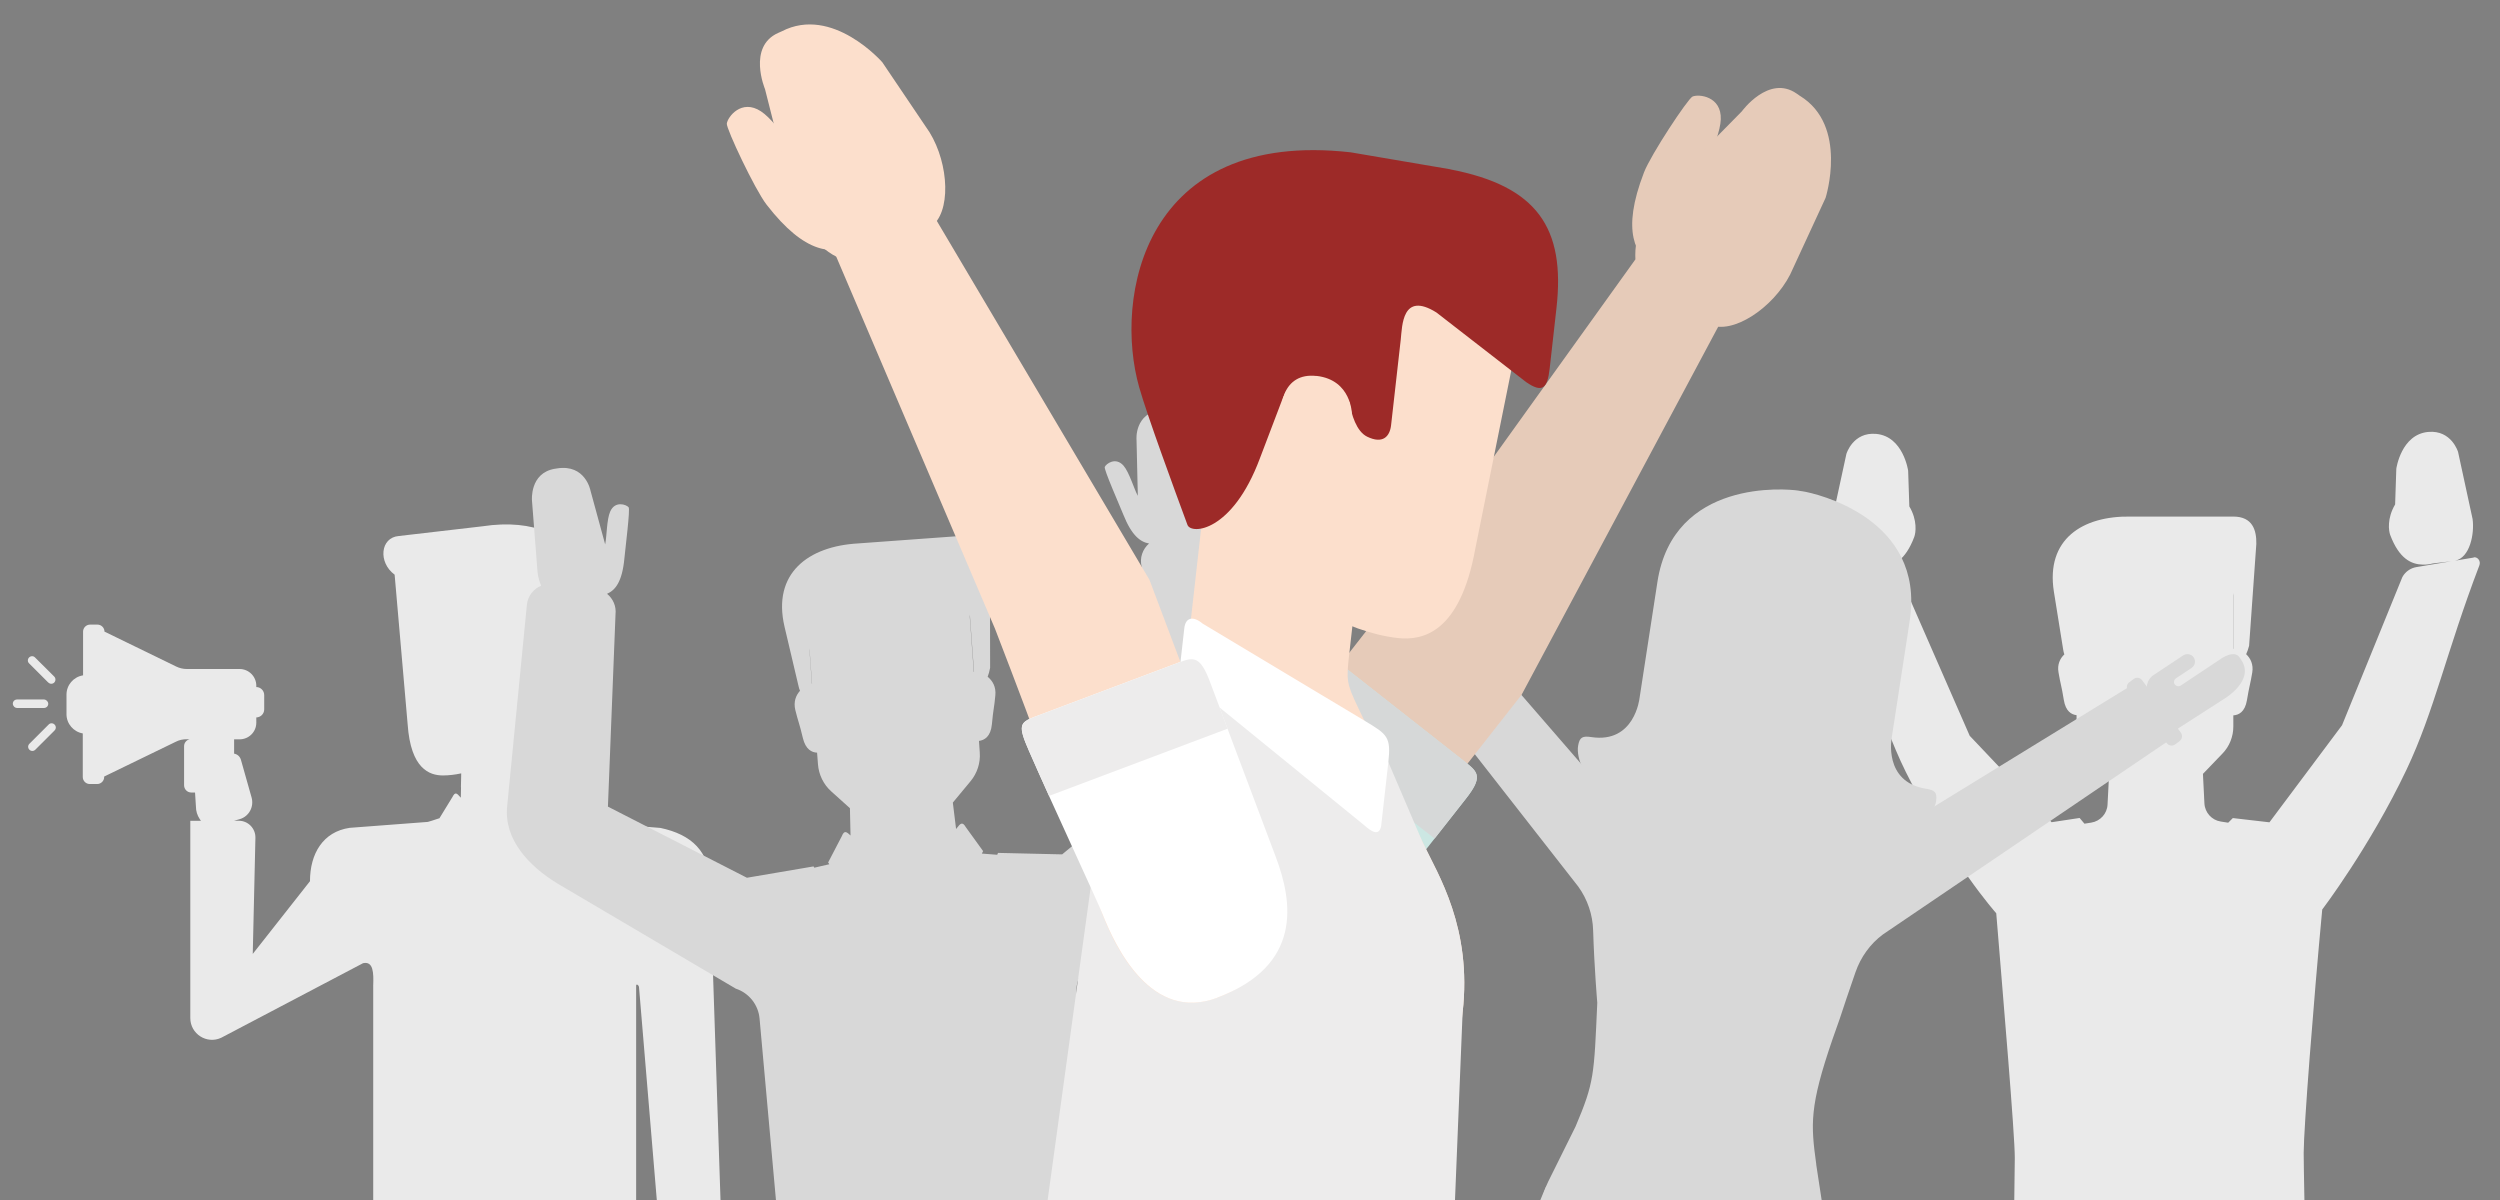 <?xml version="1.0" encoding="UTF-8"?> <svg xmlns="http://www.w3.org/2000/svg" id="Layer_2" data-name="Layer 2" viewBox="0 0 253.4 121.65"><rect x="0" y="0" width="253.4" height="121.65" fill="#808080" stroke="none"/><defs><style> .cls-1 { fill: #eaeaea; } .cls-2 { fill: #edecec; } .cls-3 { fill: #fff; } .cls-4 { fill: #e6cbb9; } .cls-5 { fill: #fcdfcc; } .cls-6 { fill: #cce7e3; } .cls-7 { fill: #d8d8d8; } .cls-8 { fill: #d6d8d8; } .cls-9 { fill: #9d2a28; } </style></defs><path class="cls-1" d="m250.76,56.51l-1.92.32c1.51-.28,1.99-2.74,1.78-4.23l-1.47-6.79s-.66-2.24-3.02-2.03c-2.76.25-3.24,3.73-3.24,3.73l-.12,3.62c-.84,1.42-.65,2.69-.5,3.09.91,2.42,2.14,2.98,3.29,3.01h0s.02,0,.02,0c.19,0,.37,0,.55-.03.16-.02.31-.05.46-.09l1.87-.22-3.53.59c-.61.1-1.14.48-1.43,1.02l-6.11,15.01-7.36,9.84-3.71-.43-.47.47-.76-.12c-.91-.14-1.6-.91-1.65-1.83l-.15-3,1.98-2.06c.71-.73,1.1-1.72,1.1-2.74v-1.13c.52-.03,1.18-.32,1.38-1.54.25-1.5.34-1.6.54-2.81.13-.81-.17-1.43-.62-1.85.12-.26.22-.54.3-.86l.73-10.31c.03-1.4-.38-2.78-2.33-2.78h-4.41s-5.98,0-5.98,0c-4.92-.09-8.63,2.31-7.8,7.6l.94,5.86c.02.18.07.35.12.51-.44.42-.73,1.03-.59,1.82.2,1.21.3,1.31.54,2.81.19,1.15.78,1.47,1.29,1.53v1.14c0,1.02.4,2,1.1,2.74l2.19,2.28-.06,1.16h0s-.09,1.74-.09,1.74c-.04.92-.74,1.69-1.65,1.83l-.69.11-.49-.58-2.84.43-8.3-8.76-6.99-15.98c-.33-.53-.86-.9-1.47-1.02l-.75-.15c.09,0,.19,0,.28,0h.02s0,0,0,0c1.15-.03,2.38-.59,3.29-3.01.15-.4.34-1.68-.5-3.09l-.12-3.62s-.49-3.48-3.24-3.73c-2.36-.21-3.02,2.03-3.02,2.03l-1.47,6.79c-.18,1.23.14,3.14,1.11,3.91l-1.31-.26c-.42-.08-.7.38-.52.77,3.54,7.71,5.39,15.32,8.21,21.02,4.53,9.14,9.17,14.33,9.17,14.33.71,8.73,1.88,22.34,1.88,24.79,0,.99-.08,7.52-.2,10.63-.01.27.09.5.23.7l.03,2.5v47.82h.09c-.15.44-.41,1-.86,1.53-.41.48-1.24,1.06-1.78,1.38-1.39.85-1.72,1.69-1.72,3.18,0,0,0,0,0,0,0,0,0,.02,0,.03v1.84c0,1.44.46,1.44,1.42,1.44h10c1.35,0,2.52-.92,3.69-2.12h1.08c.3,0,.47-.12.47-.84v-2.2c0-.13-.02-.23-.06-.31l-.66-3.6c.66-.56,1.09-1.4,1.09-2.35l.27-40.28c.07-.79.74-1.4,1.54-1.4s1.47.61,1.54,1.4l.09,40.28c0,1.18.67,2.17,1.63,2.67l-.6,3.28c-.03.08-.06.18-.06.31v2.2c0,.72.17.84.47.84h1.08c1.17,1.2,2.34,2.12,3.69,2.12h10c.96,0,1.42,0,1.42-1.44v-1.84s0-.01,0-.02c0,0,0,0,0-.02,0-1.48-.33-2.33-1.72-3.18-.54-.33-1.36-.91-1.78-1.38-.45-.53-.72-1.09-.87-1.53-.06-.16-.16-.29-.27-.4h.03s-.05-47.56-.05-47.56l.02-2.2c.2-.2.32-.47.3-.78-.16-3.25-.27-10.17-.27-11.2,0-2.46,1.01-15.42,1.88-24.67,0,0,4.84-6.37,8.54-14.17,2.82-5.93,4.05-11.97,7.39-20.72.16-.42-.16-.88-.6-.81Zm-24.36,3.85v5.4h-.02v-5.65c.01.08.02.16.02.24Zm-15.91,5.41v-3.25s0-.06,0-.09v3.34h0Z"></path><g><path class="cls-1" d="m4.93,73.44c.16-.17.43-.17.6,0,.17.17.17.43,0,.6l-1.95,1.95c-.17.17-.43.17-.6,0-.17-.17-.17-.43,0-.6l1.95-1.95Z"></path><path class="cls-1" d="m1.72,70.9h2.75c.23.02.42.21.42.44,0,.23-.19.42-.43.42H1.72c-.23-.01-.42-.21-.42-.44,0-.23.19-.42.43-.42Z"></path><path class="cls-1" d="m4.9,69.19l-1.95-1.95c-.17-.16-.17-.43,0-.6.17-.17.44-.17.6,0l1.95,1.94c.16.17.16.43,0,.6-.17.17-.43.17-.6,0Z"></path><path class="cls-1" d="m8.42,68.45v-4.43c0-.39.32-.71.71-.71h.75c.39,0,.71.32.71.71h0s7.27,3.54,7.27,3.54c.33.16.7.25,1.07.25h5.35c.94,0,1.7.76,1.7,1.7v.13c.44,0,.8.37.8.81v1.46c0,.44-.36.8-.8.81v.53c0,.94-.76,1.69-1.7,1.69h-.55s0,1.45,0,1.45c.32.05.59.28.69.62l1.08,3.82c.27.95-.27,1.93-1.2,2.2l-.58.16h.48c.95,0,1.71.78,1.69,1.73l-.27,11.77,5.8-7.37c0-2.79,1.32-5.02,4.03-5.41l7.91-.6s.55-.15,1.2-.38v-.02s1.31-2.14,1.31-2.14c.26-.51.42-.4.79.03l.05.06.02-1.07s0,0-.01,0l.03-1.4c-.62.13-1.24.21-1.85.21-1.37,0-3.27-.67-3.58-5.18l-1.32-15.17c-1.69-1.24-1.46-3.77.43-3.92l8.44-.98c10.85-1.65,12.88,7.6,11.04,12.22-.58,1.47-2.17,5.54-3.21,8.15h-.59c-.15,0-.31-.04-.48-.1l.03,1.26s0,.01-.01.02l.12,5.85c.33-.37.5-.46.74.03l1.33,2.14-.09.16,1.3.2,7.89.64c3.14.66,5.03,2.39,5.03,5.7l1.16,34.99.39,6.44s.39,3.98-2.4,4.1c-.13,0-.25,0-.36.02-.79.03-1.07-.93-1.11-1.74l-.25-5.49c-.01-.27-.24-.49-.51-.48-.27.01-.48.24-.47.52l.09,2.1c.02.48-.34.88-.81.9-.47.02-.87-.35-.89-.83l-.18-3.96c-.03-.66.3-1.25.81-1.58-.47-.01-.63-.12-.7-.99l-1.97-23.56c-.03-.23-.29-.37-.29-.15v23.6c0,.93-.08.94-.53.94v42.86c0,.07,0,.13-.01.19l2.27,2.76c.56.7,1.37,1.27,1.41,2.55,0,.02,0,.03,0,.05,0,0,0,0,0,0,0,0,0,.02,0,.03v1.51c0,1.18-.37,1.18-1.17,1.18h-9.02c-1.11,0-2.07-.75-3.03-1.74h-.88c-.25,0-.38-.1-.38-.69v-1.8s0-2.94,0-2.94c0-.12,0-.23,0-.33,0-.04,0-.08,0-.12,0,0,0-.01,0-.02-.15-.1-.21-.34-.22-.87l-.86-36.43c-.07-1.55-1.66-1.49-1.73.06l-1.02,36.48c0,.38-.06.6-.18.73,0,.02,0,.03,0,.05,0,.04,0,.07,0,.11,0,.1,0,.21,0,.33v2.94s0,1.8,0,1.8c0,.59-.14.69-.39.69h-.88c-.96.98-1.92,1.74-3.03,1.74h-9.02c-.79,0-1.17,0-1.17-1.18v-1.51s0-.01,0-.02c0,0,0,0,0,0,0-1.08.84-1.89,1.41-2.6l2.2-2.68c0-.1,0-.21,0-.32v-42.82c-.23-.02-.42-.16-.42-.93v-23.6c.05-1.3.02-2.51-1.03-2.28h0s-14.38,7.56-14.38,7.56c-1.46.68-3.13-.39-3.13-2v-19.99h1.08s-.13-.19-.13-.19c-.25-.37-.38-.81-.38-1.26l-.09-1.42s0,0,0,0h-.38c-.41,0-.73-.33-.73-.74v-3.96c0-.35.25-.63.58-.7h-.3s-.04,0-.04,0c-.37,0-.74.08-1.07.25l-7.27,3.53v.05c0,.39-.32.71-.71.71h-.75c-.39,0-.71-.32-.71-.71v-4.42c-.93-.16-1.65-.97-1.65-1.95v-1.98c0-.98.71-1.79,1.65-1.95Z"></path></g><g><path class="cls-7" d="m218.31,68.4c-.74.49-.94,1.48-.46,2.2l2.39,3.58,5.24-3.37s3.09-1.83,1.7-3.91c-.07-.1-.13-.19-.18-.27-.39-.59-1.24-.28-1.85.12l-4.1,2.73c-.2.14-.48.08-.62-.12-.14-.2-.08-.47.13-.61l1.57-1.04c.36-.24.46-.72.23-1.07-.23-.35-.72-.44-1.07-.21l-2.97,1.97Z"></path><path class="cls-7" d="m195.23,79.95c-4.39-.69-3.48-5.22-3.48-5.22,0,0,.72-4.6,1.82-11.82,1.6-10.43-9.6-12.92-10.85-13.11-.05,0-.13-.02-.22-.03-.08-.02-.16-.03-.21-.04-1.25-.2-12.67-1.2-14.29,9.23-1.12,7.22-1.82,11.82-1.82,11.82,0,0-.49,4.6-4.89,3.93-.87-.13-1.18,0-1.33.86-.23,1.25.71,3.69,2.83,4.68.98.46,2.22.53,4.85,1.01l19.57,3.02c2.66.33,3.85.64,4.93.5,2.31-.31,3.94-2.36,4.11-3.61.11-.87-.15-1.08-1.01-1.22Z"></path><g><path class="cls-7" d="m191.95,87.09l.45-1.33c-.62-.48-1.36-.87-2.26-1.14l-4.8-1.83h0s-.86-.33-.86-.33c-1.32-.5-2.13-1.83-1.98-3.23l.26-2.39.16-1.52-4.27-.66-.37-.06-.37-.06-4.27-.66-.3,1.5-.47,2.36c-.28,1.38-1.46,2.41-2.87,2.49l-.92.05h0s-5.13.3-5.13.3c-.86-.01-1.63.11-2.48,1.4v.42s30.48,4.7,30.48,4.7Z"></path><path class="cls-7" d="m156.29,121.47c-.78,2.5-1.26,5.62-1.26,5.62l-1.29,13.34h.01s-3.33,34.82-3.33,34.82l7.85,1.07,7.56-34.02,1.95-8.57s.44-1.2.68-1.43c.54-.52,1.47-.33,1.79.28.16.3.22,1.57.22,1.57l-.72,8.76-3.05,34.72,7.8,1.34,7.32-34.2h.01s2.79-13.11,2.79-13.11c0,0,.48-3.12.49-5.73l-28.83-4.45Z"></path></g><path class="cls-7" d="m182.77,76.7l.15-1.39-4.27-.66-.37-.06-.37-.06-4.27-.66-.3,1.5-.06.32c.91,1.13,2.26,2.21,4.22,2.51,2.22.34,4-.49,5.27-1.5Z"></path><path class="cls-7" d="m181.09,54.93l-7.51-1.13-2.11,13.69c-.11.74-.01,2.98.38,3.95,0,0,1.31,4.86,5.84,5.56,4.84.75,7.58-4.1,7.58-4.1.45-.74,1.12-2.63,1.21-3.09l2.11-13.69-7.5-1.19Z"></path><path class="cls-7" d="m171.08,61.91l2.66.41s7.03,1.14,12.63-3.96c1.35-1.23.89.02.89.02l-.34,2.22s-.82,4.39,2.24,4.86c1.84.28,1.01.16,1.01.16l.44-10.48-10.46-1.61-6.79-1.05-1.04,6.72-1.26,2.71Z"></path><path class="cls-7" d="m183.35,102.3l-17.35-2.68,2.77-17.95,4.21-.65,3.28,2.83c.34.34.79.34,1.25.18l5.6-1.44,3.08,1.31-2.84,18.39Z"></path><path class="cls-7" d="m185.7,141.87c.09,1.26-.62,2.33-1.52,2.19l-32.38-5c-1.26-.19-1.29-1.37-.86-2.57l5.78-16.24,27.81,4.29,1.18,17.33Z"></path><path class="cls-7" d="m184.1,118.04c-.56-4.08-.71-5.86,1.65-12.72l.72-2.04c.4-1.24.92-2.75,1.6-4.73.53-1.53,1.49-2.88,2.79-3.84l28.99-19.66-3.95-5.49-23.19,14.24h0c-1.17.72-2.48.77-3.39.5l-3.98-1.51h0s-.53-.2-.53-.2l-10.53,17.73-4.64-20.07-.55.03h0s-3.45.2-3.45.2c-2.11.12-3.74-1.17-3.75-1.18l-18.08-20.87-5.35,3.91,21.51,27.52c.94,1.3,1.47,2.86,1.51,4.46.12,3.83.42,7.32.42,7.32-.33,7.37-.3,8.05-2.2,12.54l-2.78,5.6c-.99,2.12-2.35,6.01-2.52,6.99l30.59,4.65c.14-.99.34-4.98.03-7.31l-.93-6.08Z"></path><path class="cls-7" d="m220.93,75.11c.27-.2.32-.58.12-.85l-3.93-5.32c-.2-.27-.58-.32-.85-.12l-.45.34c-.27.2-.32.58-.12.85l3.93,5.32c.2.27.58.32.85.12l.46-.34Z"></path><path class="cls-7" d="m172.41,87.38c-.57.41-1.38.14-1.57-.54l-1.44-5c-.24-.83.07-1.73.77-2.24l.97-.71c.64-.47,1.55-.33,2.02.31l3.57,4.47c.26.35.18.85-.17,1.1l-4.15,2.61Z"></path><path class="cls-7" d="m180.02,88.55c.42.57,1.27.54,1.66-.04l2.88-4.33c.48-.72.46-1.67-.06-2.37l-.71-.97c-.47-.64-1.38-.78-2.02-.31l-4.58,3.2c-.35.26-.43.75-.16,1.1l2.99,3.73Z"></path><path class="cls-7" d="m142.28,56.67c.55.69.45,1.69-.23,2.24l-3.36,2.69-3.98-4.79s-2.39-2.68-.44-4.24c.09-.07.18-.14.26-.21.56-.45,1.27.11,1.73.67l3.09,3.84c.15.19.44.23.62.07.19-.15.22-.43.06-.62l-1.18-1.47c-.27-.34-.22-.82.11-1.09.33-.26.81-.21,1.08.13l2.23,2.78Z"></path><path class="cls-7" d="m137.4,62.07c-.19-.27-.13-.65.14-.85l5.28-3.75c.27-.2.65-.13.85.14l.33.46c.2.27.13.65-.14.85l-5.28,3.75c-.27.19-.65.13-.85-.14l-.33-.46Z"></path></g><g><path class="cls-7" d="m152.36,168.3l-3.42-4.46c-.1-.13-.19-.24-.27-.34,0-.01-.02-.02-.03-.03-.06-.08-.12-.14-.17-.2-.02-.02-.04-.04-.05-.06-.04-.04-.08-.07-.11-.1-.06-.05-.12-.09-.17-.11,0,0,0,0,0,0-.01,0-.03-.01-.04-.01-.15-.34-.4-.64-.77-.84l-21.88-11.65-10.73-21.28c.13-.14.2-.42.16-1.01l-5.77-27.51c-.1-1.41.65-2.75,1.9-3.4l14.56-13.64c3.06-3.06,4.67-5.5,3.81-8.85l-4.9-19.62c-.25-.96-1.06-1.62-1.99-1.73.31-.7.36-1.59.24-2.41l-1.55-7.18s-.57-2.74-3.15-2.41c-.07,0-.14.02-.22.03-2.89.38-2.61,3.11-2.61,3.11l.13,5.66c-.39-.72-.86-2.37-1.44-3.05-.8-.93-1.78-.2-1.91.12-.11.25,1.51,3.9,1.88,4.83.85,2.13,1.73,2.78,2.61,2.93-.65.56-.98,1.46-.75,2.35l3.98,19.21-12.04,9.95-6.5-.15-.08.19-1.56-.12.13-.25-1.75-2.42c-.34-.58-.53-.43-.93.1l-.06.08-.33-2.68,1.8-2.17c.67-.81,1.01-1.85.93-2.91l-.08-1.17c.54-.07,1.19-.42,1.31-1.69.14-1.57.24-1.68.35-2.94.08-.85-.28-1.47-.78-1.87.1-.28.19-.57.25-.91l-.02-10.7c-.08-1.44-.6-2.84-2.62-2.69l-4.55.33-6.17.45c-5.09.28-8.74,3.04-7.48,8.44l1.41,5.98c.04.19.09.36.16.52-.42.46-.67,1.12-.48,1.93.3,1.23.41,1.33.77,2.86.28,1.17.92,1.46,1.44,1.48l.09,1.18c.08,1.05.56,2.04,1.34,2.74l1.9,1.71.06,2.77c-.44-.43-.64-.53-.89.08l-1.38,2.65.12.18-1.52.35-.08-.13-6.75,1.15-14.09-7.21.77-19.5c.09-.82-.26-1.59-.86-2.07.84-.37,1.54-1.22,1.76-3.6.09-1,.6-4.96.43-5.17-.22-.27-1.37-.7-1.87.43-.36.81-.34,2.52-.51,3.33l-1.49-5.46s-.51-2.7-3.39-2.24c-.09.01-.17.03-.25.04-2.53.44-2.29,3.2-2.29,3.2l.57,7.32c.06.45.18.91.36,1.33-.76.31-1.34,1.02-1.44,1.89l-2,20.42c-.37,3.44,2.25,6.11,5.02,7.83l18.15,10.7c1.34.44,2.29,1.64,2.41,3.04l2.66,29.46c.09,1.2.19,1.11.86,1.05l4.84,29.6c.36,2.18.97,4.31,1.84,6.34l9.88,23.12c.52.77,1.33,1.24,2.2,1.35l-.7,2.75c-.25,1.05-.75,2.34-.21,3.5,0,.01,0,.02.01.03,0,0,0,0,0,0,.23.5.39.83.76,1.62.59,1.26.99,1.08,1.84.68l9.69-4.54c1.19-.56,1.84-1.84,2.38-3.38l.95-.45c.27-.12.37-.3.07-.93l-.9-1.93h0s-1.48-3.16-1.48-3.16c-.06-.13-.11-.24-.17-.34-.03-.05-.05-.1-.08-.14,0-.02-.02-.04-.03-.06-.02-.4-.15-.81-.41-1.16l-11.02-24.67-2.48-18.25c-.44-2.66,2.94-4.57,4.96-1.92l10.8,16.78c1.17,1.82,2.86,3.26,4.84,4.13l18.67,8.16c.45.19.92.3,1.39.34l-.13,3.8c-.02,1.09-.4,2.23.57,3.49.33.44.56.73,1.09,1.42.85,1.11,1.2.84,1.95.27l8.49-6.51c1.04-.8,1.4-2.19,1.59-3.81l.83-.64c.23-.18.3-.37-.13-.93Zm-53.64-100.2h-.02s-.42-5.8-.42-5.8c.01.07.03.15.04.22l.41,5.58Zm-16.43,1.2l-.24-3.36c0-.07,0-.14,0-.21l.26,3.56h0Z"></path><path class="cls-7" d="m117.99,41.44s0,0,.01,0c1.52-.2-.01,0-.01,0Z"></path><path class="cls-7" d="m56.17,47.5s.03,0,.04-.01c0,0-1.51.24-.04.01Z"></path></g><g><g><path class="cls-4" d="m174.77,26.4c1.57-2.17-.32-5.73-2.3-7.16-.69-.5,1.85-4.87,1.95-7.13.09-2.37-2.26-2.6-2.87-2.32-.47.22-4.23,5.89-4.92,7.7-2.32,6.02-.86,8.36,1.11,9.79,1.98,1.43,5.45,1.29,7.03-.87Z"></path><path class="cls-4" d="m173.28,32.88l-7.51-6.61s-.26-2.54,1.26-4.43c1.18-1.45,5.04-6,5.04-6l4.48-4.55s2.73-3.76,5.55-1.81l.33.23c4.95,3.01,2.61,10.35,2.61,10.35l-3.59,7.77c-1.74,3.4-5.86,6.14-8.17,5.06Z"></path><path class="cls-4" d="m134.89,95.04c-3.02,3.85-7.24,7.97-13.31,3.21-5.63-4.42-1.02-11.48,1.22-14.36,7.97-10.27,11.02-13.85,19.07-24.3l24.39-33.99,8.36,6.65-20.39,38.17-19.34,24.63Z"></path><path class="cls-6" d="m121.58,98.25c-5.63-4.42-.99-11.45,1.22-14.36,1.07-1.42,6.5-9.6,10.28-14.96,1.59-2.26,1.96-2.27,3.21-1.29l12.32,9.68c1.23.97,1.66,1.49-.03,3.64l-11.75,14.96c-3.02,3.85-7.99,8.05-15.26,2.34Z"></path><path class="cls-8" d="m130.21,73.07c1-1.46,1.98-2.88,2.88-4.15,1.59-2.26,1.96-2.27,3.21-1.29l12.32,9.68c1.23.97,1.66,1.49-.03,3.64l-3.18,4.05-15.2-11.93Z"></path></g><path class="cls-5" d="m144.02,24.43l11.44,1.84-5.93,29.38c-1.54,8.45-5.28,9.31-7.86,9.02-5.36-.6-10.94-4.33-13.72-6.46-5.39-4.13-4.07-14.07-4.02-14.88l.52-20.05,19.57,1.14Z"></path><path class="cls-5" d="m114.08,77.68l6.12-10.4,2.7-23.9,16.24,1.83-2.37,20.99c-.32,2.77-.3,3.03.9,5.55l6.54,13.65c1.57,3.29,5.01,8.63,4.04,17.23l-5.34,47.32-39.2,1.01,7.09-62.81c.41-3.66,1.54-7.22,3.29-10.46Z"></path><path class="cls-9" d="m147.01,17.17c8.79,1.69,11.68,5.92,10.75,14.09l-.69,6.14c-.23,1.98-.74,2.46-2.38,1.33l-9.1-7.06c-3.48-2.17-3.46,1.38-3.61,2.75l-.98,8.68c-.13,1.14-.83,1.94-2.43,1.16-1.08-.53-1.6-2.25-1.79-3.5,0,0-.86-.9-2.28-1.06l-2.14-.24c-1.51-.17-1.77-.51-2.32.85l-2.35,6.18c-2.79,7.45-6.96,7.72-7.33,6.71-1.28-3.47-4.06-11.02-4.89-13.94-2.59-9.09.41-26.19,21.44-23.82l10.1,1.72Z"></path><path class="cls-5" d="m133.43,38.1c3.59.4,3.6,3.89,3.6,3.89l-.81,7.21s-.35,1.55-1.73,1.67c-2.09.19-2.77-1.7-3.46-3.76-.04-.12-.87-3.14-.92-3.32-.73-2.57-.06-6.07,3.33-5.68Z"></path><path class="cls-2" d="m114.08,77.68l6.12-10.4h0c.06-.47.59-.71.98-.45l11.08,7.58c2.63,1.81,7.09-.03,8.47,2.86l3.48,8.13c1.57,3.29,5.01,8.63,4.04,17.23l-1.37,33.75c-.12,3.02-.82,6-2.05,8.76-1.11,2.49-3.71,3.98-6.41,3.67l-29.11-3.29c-2.82-.32-4.98-2.68-5.04-5.52l-.08-3.85,6.61-48.01c.41-3.66,1.54-7.22,3.29-10.46Z"></path><path class="cls-3" d="m121.9,63.21c-.96-.81-1.74-.64-1.86.48l-.53,4.68,18.75,15.26c.8.72,1.51,1.12,1.73.13l.73-6.48c.29-2.58-.1-2.84-2.33-4.18l-16.49-9.89Z"></path><g><path class="cls-5" d="m89.55,18.39c-1.04-2.47-5.06-2.7-7.32-1.75-.78.33-3.21-4.1-5.09-5.35-1.98-1.31-3.39.57-3.47,1.24-.06.52,2.84,6.67,4.02,8.2,3.95,5.11,6.7,5.07,8.95,4.12,2.26-.95,3.94-3.99,2.9-6.46Z"></path><path class="cls-5" d="m94.31,23.02l-9.55,2.99s-2.31-1.09-3.13-3.38c-.63-1.76-2.52-7.41-2.52-7.41l-1.57-6.19s-1.8-4.29,1.33-5.69l.36-.16c5.14-2.67,10.2,3.13,10.2,3.13l4.79,7.1c2,3.25,2.21,8.2.09,9.61Z"></path><path class="cls-5" d="m127.55,88.09c1.72,4.58,3.06,10.32-4.17,13.04-6.7,2.52-10.34-5.08-11.65-8.5-4.65-12.13-6.13-16.61-10.88-28.91l-16.42-38.48,10.02-3.7,22.06,37.23,11.04,29.32Z"></path><path class="cls-3" d="m123.39,101.13c-6.7,2.52-10.3-5.1-11.65-8.5-.66-1.65-4.83-10.54-7.46-16.55-1.11-2.53-.93-2.85.57-3.42l14.66-5.52c1.46-.55,2.13-.65,3.1,1.91l6.7,17.8c1.73,4.58,2.74,11-5.92,14.27Z"></path><path class="cls-2" d="m106.34,80.69c-.73-1.61-1.43-3.19-2.05-4.61-1.11-2.53-.93-2.85.57-3.42l14.66-5.52c1.46-.55,2.13-.65,3.1,1.91l1.81,4.81-18.09,6.81Z"></path></g></g></svg> 